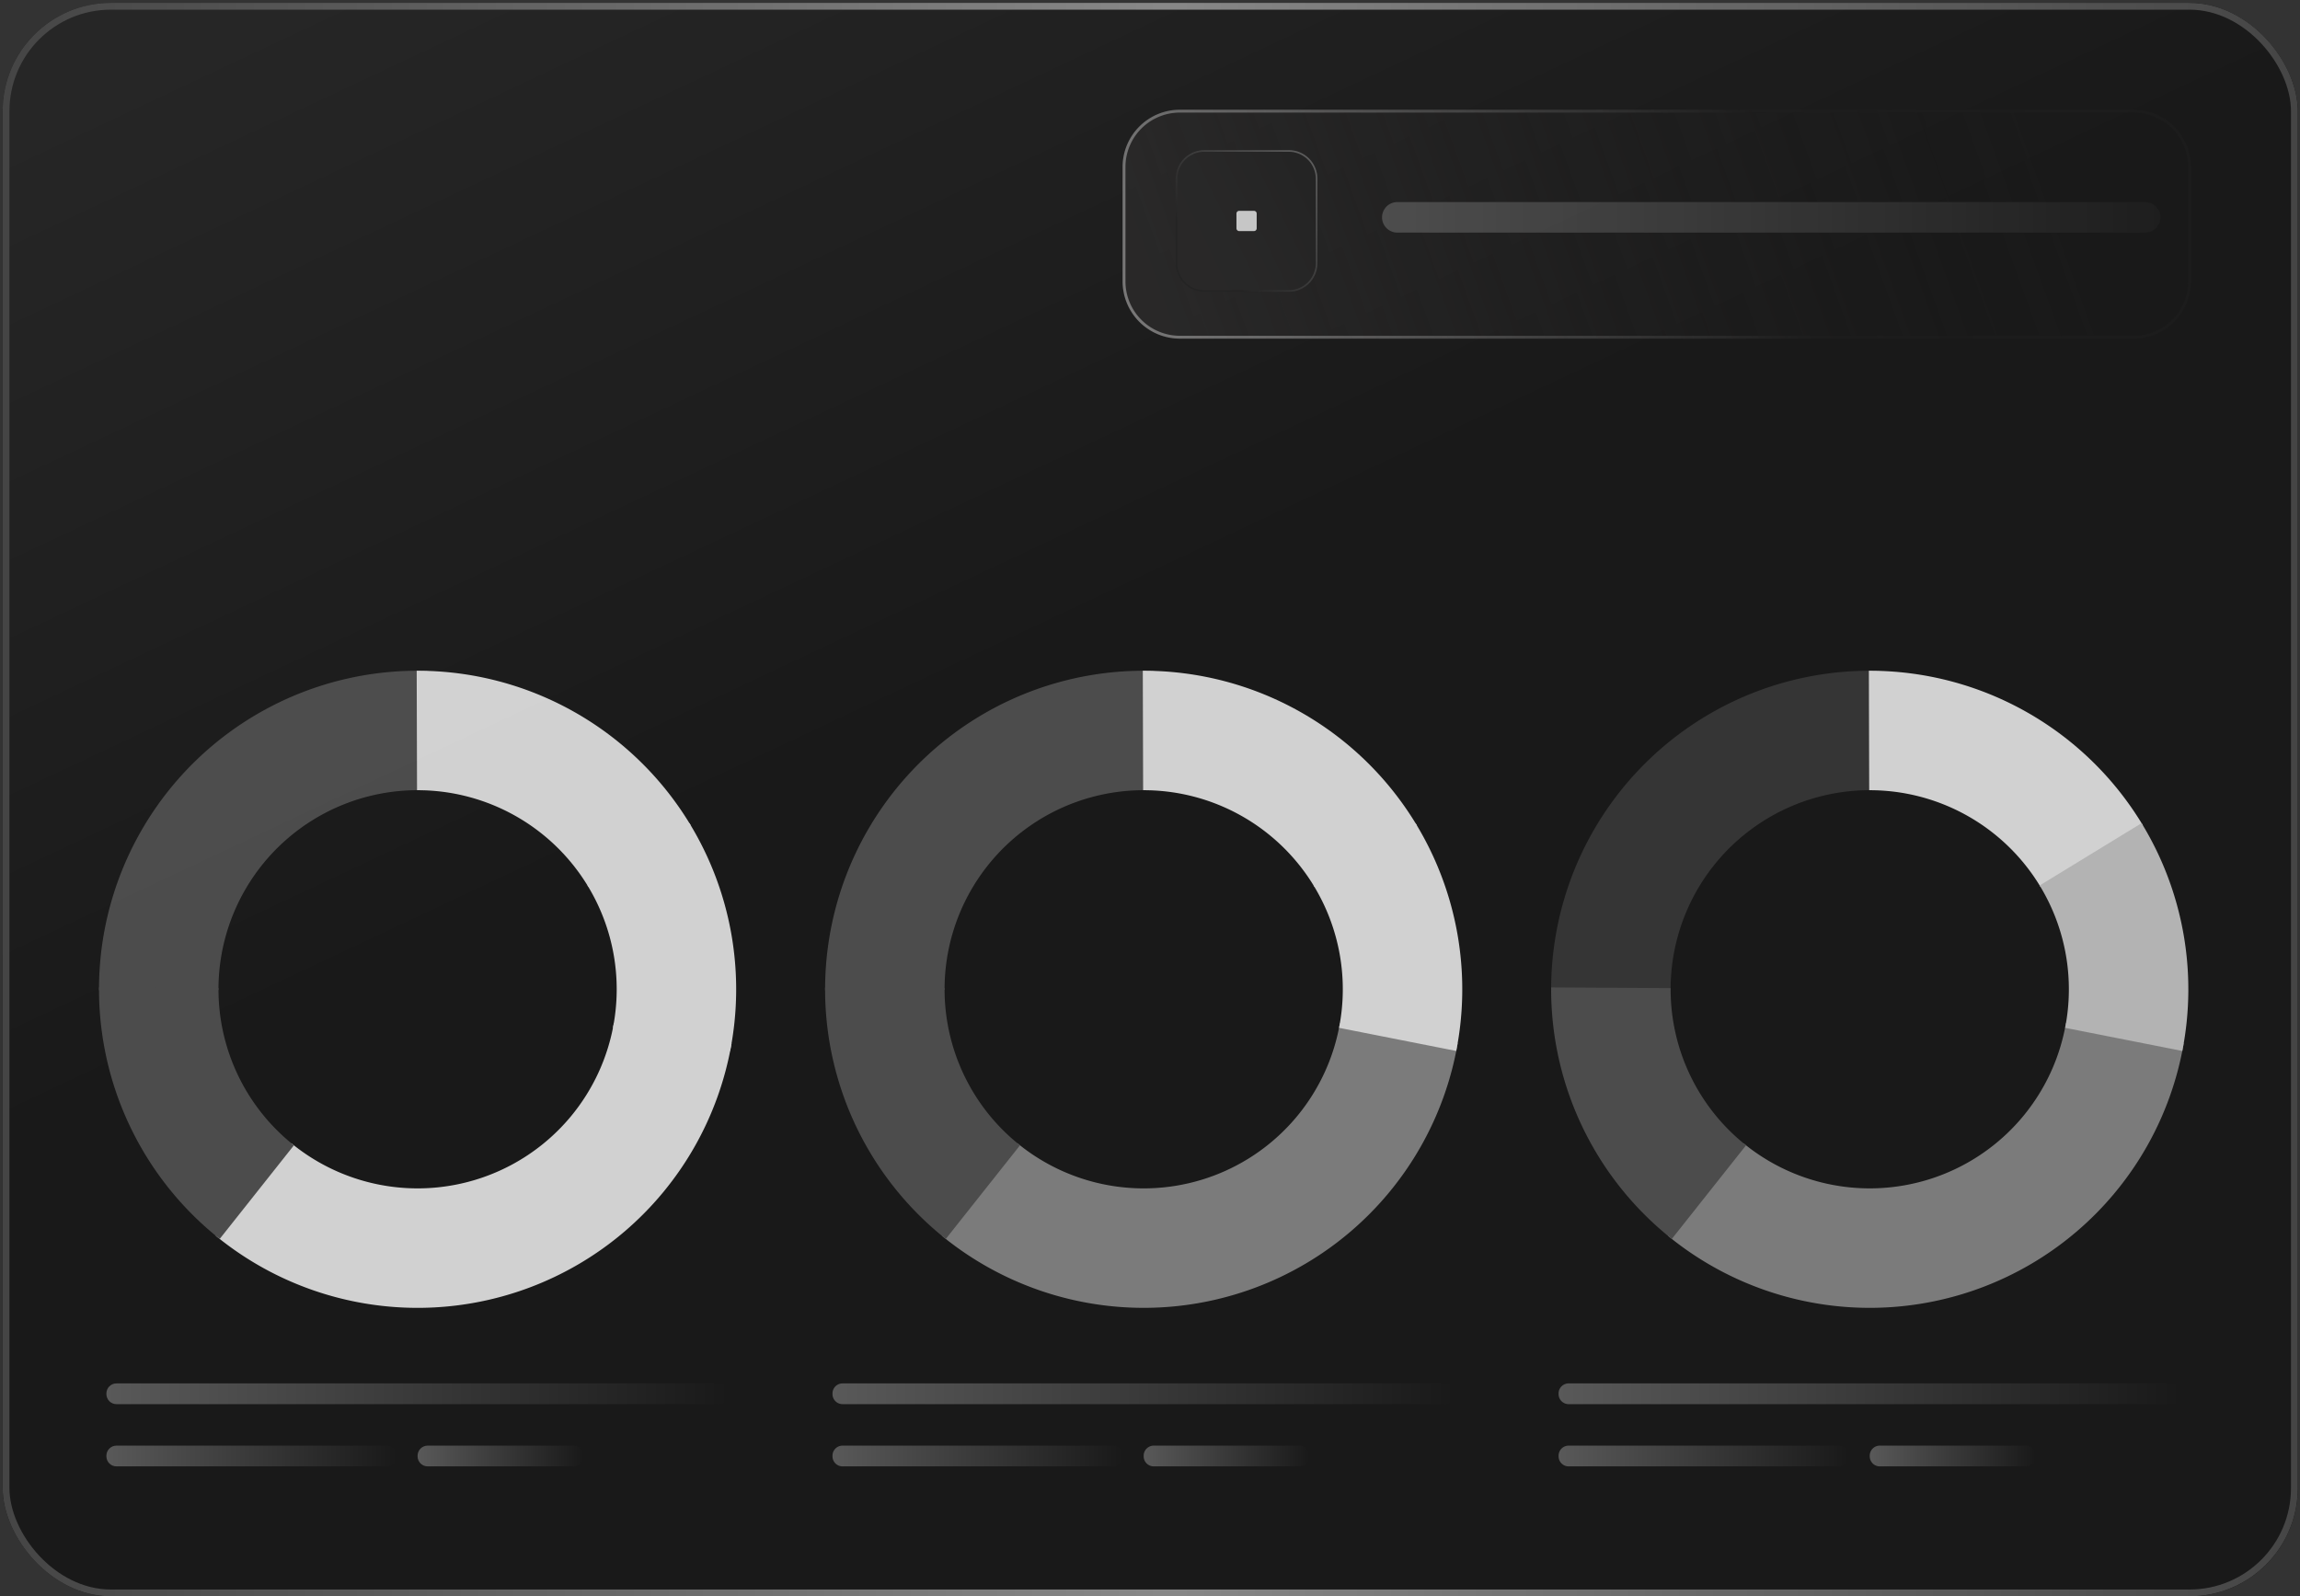 <svg xmlns="http://www.w3.org/2000/svg" width="340" height="236" fill="none" viewBox="0 0 340 236"><rect x="0" y="0" width="340" height="236" fill="#333333" stroke="none"/><g clip-path="url(#a)"><rect width="339.272" height="235.57" x=".396" y=".43" fill="url(#b)" rx="16"/><rect width="339.272" height="235.57" x=".396" y=".43" fill="url(#c)" rx="16"/><rect width="339.272" height="235.57" x=".396" y=".43" fill="url(#d)" rx="16"/><g opacity=".8"><path fill="url(#e)" d="M165.949 24.683a8.46 8.46 0 0 1 8.461-8.46h141.005a8.46 8.46 0 0 1 8.46 8.46v16.92a8.46 8.46 0 0 1-8.46 8.461H174.41a8.46 8.46 0 0 1-8.461-8.46z"/><path stroke="url(#f)" stroke-opacity=".5" stroke-width=".423" d="M174.409 16.435h141.006a8.25 8.25 0 0 1 8.249 8.248v16.92a8.25 8.25 0 0 1-8.249 8.25H174.409a8.25 8.25 0 0 1-8.248-8.25v-16.92a8.25 8.25 0 0 1 8.248-8.248Z"/><path fill="url(#g)" d="M173.805 26.425a4.23 4.23 0 0 1 4.23-4.23h12.483a4.23 4.23 0 0 1 4.231 4.23v12.483a4.23 4.23 0 0 1-4.231 4.23h-12.483a4.23 4.23 0 0 1-4.23-4.23z"/><path stroke="url(#h)" stroke-opacity=".5" stroke-width=".242" d="M178.035 22.316h12.484a4.11 4.11 0 0 1 4.109 4.11v12.483a4.11 4.11 0 0 1-4.109 4.109h-12.484a4.11 4.11 0 0 1-4.109-4.11V26.426a4.11 4.11 0 0 1 4.109-4.11Z"/><path fill="#f0f0f0" d="M182.78 31.576c0-.224.182-.405.406-.405h2.181c.224 0 .405.181.405.405v2.181a.405.405 0 0 1-.405.406h-2.181a.406.406 0 0 1-.406-.406z"/><path fill="url(#i)" d="M204.303 32.132a2.256 2.256 0 0 1 2.256-2.256h110.548a2.256 2.256 0 0 1 0 4.512H206.559a2.256 2.256 0 0 1-2.256-2.256"/></g><g opacity=".8"><path fill="#595959" d="M14.636 146.409A47.096 47.096 0 0 1 63.26 99.19l-.574 17.652a29.435 29.435 0 0 0-30.39 29.511z"/><path fill="#fff" d="M108.147 154.24A47.094 47.094 0 0 1 31.9 182.705l11.187-13.666A29.44 29.44 0 0 0 84.4 165.04a29.43 29.43 0 0 0 6.342-13.792z"/><path fill="#595959" d="M32.477 183.17a47.1 47.1 0 0 1-17.84-37.186l17.66.104a29.44 29.44 0 0 0 11.15 23.241z"/><path fill="#fff" d="M61.599 99.166a47.1 47.1 0 0 1 40.499 22.837L86.96 131.1a29.44 29.44 0 0 0-25.312-14.273z"/><path fill="#fff" d="M101.915 121.702a47.1 47.1 0 0 1 6.02 33.676l-17.327-3.419a29.43 29.43 0 0 0-3.762-21.047z"/></g><g opacity=".8"><path fill="#595959" d="M121.972 146.409a47.1 47.1 0 0 1 30.103-44.071 47.1 47.1 0 0 1 18.521-3.148l-.573 17.652a29.444 29.444 0 0 0-28.084 17.998 29.4 29.4 0 0 0-2.306 11.513z"/><path fill="#949494" d="M215.483 154.24a47.096 47.096 0 0 1-76.247 28.465l11.187-13.666a29.44 29.44 0 0 0 28.94 4.799 29.44 29.44 0 0 0 18.714-22.59z"/><path fill="#595959" d="M139.813 183.17a47.1 47.1 0 0 1-13.208-16.536 47.1 47.1 0 0 1-4.633-20.65l17.661.104a29.44 29.44 0 0 0 11.15 23.241z"/><path fill="#fff" d="M168.935 99.166a47.1 47.1 0 0 1 40.499 22.837l-15.138 9.097a29.44 29.44 0 0 0-25.312-14.273z"/><path fill="#fff" d="M209.251 121.702a47.1 47.1 0 0 1 6.02 33.676l-17.327-3.419a29.43 29.43 0 0 0-3.762-21.047z"/></g><g opacity=".8"><path fill="#3c3c3c" d="M229.3 146.409a47.1 47.1 0 0 1 30.103-44.071 47.1 47.1 0 0 1 18.522-3.148l-.574 17.652a29.43 29.43 0 0 0-28.084 17.998 29.4 29.4 0 0 0-2.306 11.514z"/><path fill="#949494" d="M322.811 154.24a47.096 47.096 0 0 1-76.247 28.465l11.187-13.666a29.44 29.44 0 0 0 41.312-3.999 29.4 29.4 0 0 0 6.342-13.792z"/><path fill="#595959" d="M247.141 183.17a47.1 47.1 0 0 1-17.841-37.186l17.661.104a29.44 29.44 0 0 0 11.15 23.241z"/><path fill="#fff" d="M276.267 99.166a47.1 47.1 0 0 1 40.499 22.837l-15.138 9.097a29.44 29.44 0 0 0-25.312-14.273z"/><path fill="#d9d9d9" d="M316.583 121.702a47.1 47.1 0 0 1 6.02 33.676l-17.327-3.419a29.43 29.43 0 0 0-3.762-21.047z"/></g><path fill="url(#j)" d="M15.729 206.015c0-.821.665-1.486 1.486-1.486h89.028c.821 0 1.486.665 1.486 1.486v.094c0 .821-.665 1.487-1.486 1.487H17.215c-.821 0-1.486-.666-1.486-1.487z"/><path fill="url(#k)" d="M123.064 206.015c0-.821.666-1.486 1.487-1.486h89.028c.821 0 1.486.665 1.486 1.486v.094c0 .821-.665 1.487-1.486 1.487h-89.028a1.487 1.487 0 0 1-1.487-1.487z"/><path fill="url(#l)" d="M230.4 206.015c0-.821.666-1.486 1.487-1.486h89.028c.821 0 1.486.665 1.486 1.486v.094c0 .821-.665 1.487-1.486 1.487h-89.028a1.487 1.487 0 0 1-1.487-1.487z"/><path fill="url(#m)" d="M15.729 215.216c0-.821.665-1.487 1.486-1.487h39.96c.822 0 1.487.666 1.487 1.487v.094c0 .821-.665 1.486-1.486 1.486H17.215c-.821 0-1.486-.665-1.486-1.486z"/><path fill="url(#n)" d="M123.064 215.216c0-.821.666-1.487 1.487-1.487h39.961c.821 0 1.486.666 1.486 1.487v.094c0 .821-.665 1.486-1.486 1.486h-39.961a1.486 1.486 0 0 1-1.487-1.486z"/><path fill="url(#o)" d="M230.4 215.216c0-.821.666-1.487 1.487-1.487h39.961c.821 0 1.486.666 1.486 1.487v.094c0 .821-.665 1.486-1.486 1.486h-39.961a1.486 1.486 0 0 1-1.487-1.486z"/><path fill="url(#p)" d="M61.732 215.216c0-.821.666-1.487 1.487-1.487h21.56c.822 0 1.487.666 1.487 1.487v.094c0 .821-.666 1.486-1.486 1.486H63.219c-.821 0-1.487-.665-1.487-1.486z"/><path fill="url(#q)" d="M169.066 215.216c0-.821.666-1.487 1.487-1.487h21.561c.821 0 1.486.666 1.486 1.487v.094c0 .821-.665 1.486-1.486 1.486h-21.561a1.486 1.486 0 0 1-1.487-1.486z"/><path fill="url(#r)" d="M276.398 215.216c0-.821.666-1.487 1.487-1.487h21.561c.821 0 1.486.666 1.486 1.487v.094c0 .821-.665 1.486-1.486 1.486h-21.561a1.486 1.486 0 0 1-1.487-1.486z"/></g><rect width="338.272" height="234.57" x=".896" y=".93" stroke="url(#s)" rx="15.5"/><defs><linearGradient id="b" x1="339.668" x2="34.082" y1=".43" y2="56.496" gradientUnits="userSpaceOnUse"><stop stop-color="#262626"/><stop offset="1" stop-color="#2c2b2b"/></linearGradient><linearGradient id="c" x1="-6.725" x2="59.862" y1="22.875" y2="127.787" gradientUnits="userSpaceOnUse"><stop stop-color="#262626"/><stop offset="1" stop-color="#1f1f1f"/></linearGradient><linearGradient id="d" x1="-6.725" x2="51.319" y1="22.875" y2="146.198" gradientUnits="userSpaceOnUse"><stop stop-color="#262626"/><stop offset="1" stop-color="#191919"/></linearGradient><linearGradient id="e" x1="306.381" x2="183.176" y1="33.717" y2="78.198" gradientUnits="userSpaceOnUse"><stop stop-color="#1b1b1b" stop-opacity="0"/><stop offset="1" stop-color="#2c2b2b"/></linearGradient><linearGradient id="f" x1="270.515" x2="171.488" y1="56.59" y2="85.161" gradientUnits="userSpaceOnUse"><stop stop-color="#1f1f1f"/><stop offset="1" stop-color="#fff"/></linearGradient><linearGradient id="g" x1="190.111" x2="173.01" y1="20.25" y2="28.647" gradientUnits="userSpaceOnUse"><stop stop-color="#262626"/><stop offset="1" stop-color="#2c2b2b"/></linearGradient><linearGradient id="h" x1="183.229" x2="205.496" y1="43.139" y2="23.111" gradientUnits="userSpaceOnUse"><stop stop-color="#1f1f1f"/><stop offset="1" stop-color="#f5f5f5"/></linearGradient><linearGradient id="i" x1="204.303" x2="319.363" y1="32.132" y2="32.132" gradientUnits="userSpaceOnUse"><stop stop-color="#595959"/><stop offset="1" stop-color="#1f1f1f"/></linearGradient><linearGradient id="j" x1="15.729" x2="107.729" y1="206.062" y2="206.062" gradientUnits="userSpaceOnUse"><stop stop-color="#595959"/><stop offset="1" stop-color="#191919"/></linearGradient><linearGradient id="k" x1="123.064" x2="215.065" y1="206.062" y2="206.062" gradientUnits="userSpaceOnUse"><stop stop-color="#595959"/><stop offset="1" stop-color="#191919"/></linearGradient><linearGradient id="l" x1="230.4" x2="322.401" y1="206.062" y2="206.062" gradientUnits="userSpaceOnUse"><stop stop-color="#595959"/><stop offset="1" stop-color="#191919"/></linearGradient><linearGradient id="m" x1="15.729" x2="58.662" y1="215.263" y2="215.263" gradientUnits="userSpaceOnUse"><stop stop-color="#595959"/><stop offset="1" stop-color="#191919"/></linearGradient><linearGradient id="n" x1="123.064" x2="165.998" y1="215.263" y2="215.263" gradientUnits="userSpaceOnUse"><stop stop-color="#595959"/><stop offset="1" stop-color="#191919"/></linearGradient><linearGradient id="o" x1="230.4" x2="273.334" y1="215.263" y2="215.263" gradientUnits="userSpaceOnUse"><stop stop-color="#595959"/><stop offset="1" stop-color="#191919"/></linearGradient><linearGradient id="p" x1="61.732" x2="86.266" y1="215.263" y2="215.263" gradientUnits="userSpaceOnUse"><stop stop-color="#595959"/><stop offset="1" stop-color="#191919"/></linearGradient><linearGradient id="q" x1="169.066" x2="193.6" y1="215.263" y2="215.263" gradientUnits="userSpaceOnUse"><stop stop-color="#595959"/><stop offset="1" stop-color="#191919"/></linearGradient><linearGradient id="r" x1="276.398" x2="300.932" y1="215.263" y2="215.263" gradientUnits="userSpaceOnUse"><stop stop-color="#595959"/><stop offset="1" stop-color="#191919"/></linearGradient><linearGradient id="s" x1="339.668" x2=".396" y1="118.215" y2="118.215" gradientUnits="userSpaceOnUse"><stop stop-color="#454545"/><stop offset=".495" stop-color="#888"/><stop offset="1" stop-color="#454545"/></linearGradient><clipPath id="a"><rect width="339.272" height="235.57" x=".396" y=".43" fill="#fff" rx="16"/></clipPath></defs></svg>